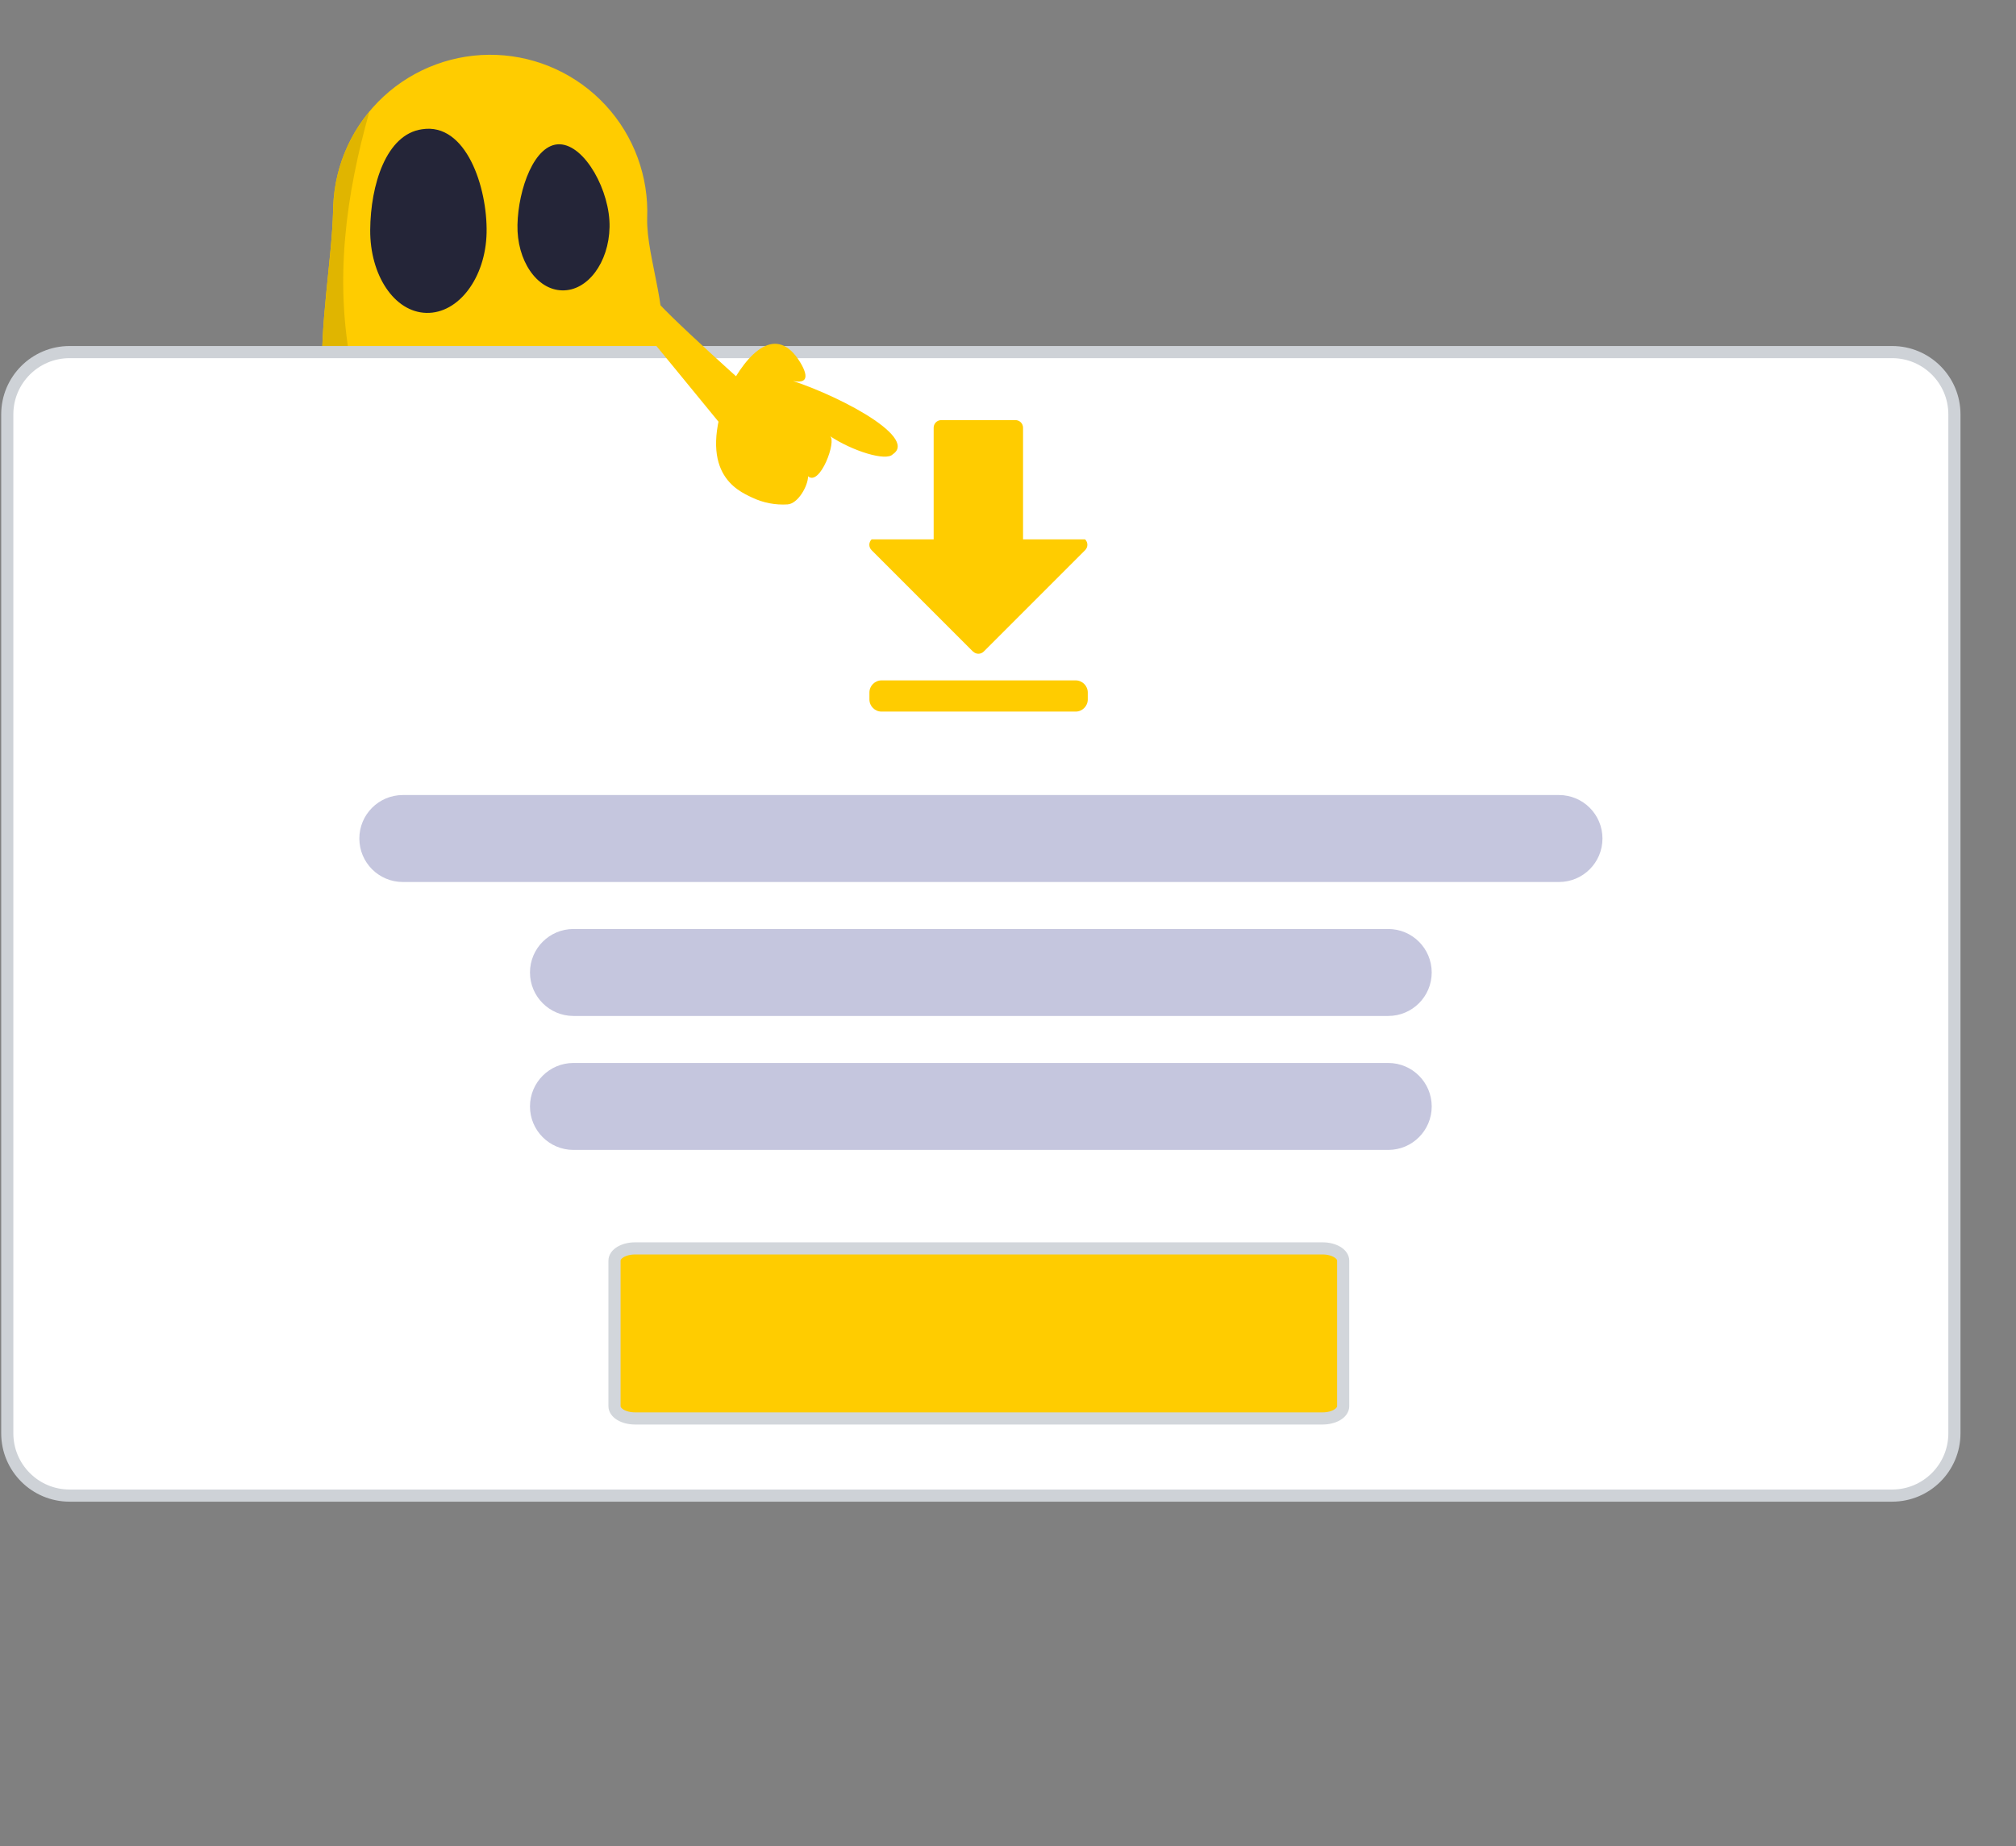<svg width="166" height="152" viewBox="0 0 166 152" fill="none" xmlns="http://www.w3.org/2000/svg">
<rect x="0" y="0" width="166" height="152" fill="#808080" stroke="none"/>
<g id="Group">
<g id="Group_2">
<g id="Group 51126">
<path id="Union 4" d="M54.254 30.096C55.386 26.122 53.209 21.363 53.289 17.964C53.357 16.267 53.09 14.573 52.504 12.979C51.918 11.384 51.023 9.921 49.871 8.673C48.72 7.425 47.333 6.416 45.791 5.703C44.25 4.99 42.583 4.588 40.886 4.52C39.188 4.452 37.494 4.719 35.9 5.305C34.306 5.891 32.843 6.786 31.595 7.938C30.347 9.089 29.337 10.476 28.625 12.018C27.912 13.559 27.51 15.226 27.442 16.923C27.435 17.066 27.429 17.214 27.427 17.362C27.336 21.32 26.277 27.033 26.564 31.366C26.778 34.462 27.674 36.854 30.124 37.38C30.141 37.391 30.16 37.396 30.18 37.395C30.411 37.438 30.644 37.469 30.878 37.488C31.828 37.564 32.782 37.584 33.734 37.549C34.213 37.539 34.68 37.526 35.114 37.519C41.184 37.419 45.431 36.719 48.373 35.615C51.985 34.263 53.627 32.301 54.254 30.096Z" fill="#FFCC00"/>
<path id="Path 124985" d="M35.111 25.762C32.463 25.702 30.458 22.645 30.483 18.936C30.509 15.228 31.795 11.061 34.748 10.643C38.386 10.065 40.142 15.449 40.067 19.16C39.992 22.872 37.755 25.826 35.111 25.762Z" fill="#242538"/>
<path id="Path 124986" d="M46.279 23.908C44.192 23.861 42.548 21.441 42.609 18.515C42.669 15.588 44.002 11.814 46.093 11.88C48.184 11.947 50.248 15.754 50.192 18.689C50.136 21.624 48.374 23.971 46.279 23.908Z" fill="#242538"/>
<path id="Path 124987" d="M30.132 37.657L30.134 37.661C30.155 37.666 30.171 37.666 30.192 37.671C30.171 37.672 30.15 37.667 30.132 37.657Z" fill="#FFCC00"/>
<path id="Path 124988" d="M27.428 17.363C27.43 17.216 27.436 17.068 27.443 16.925C27.552 14.085 28.598 11.361 30.419 9.179C28.492 16.008 27.502 23.057 28.955 30.285C29.648 33.193 31.341 35.765 33.738 37.551C32.785 37.586 31.832 37.565 30.882 37.489C30.648 37.471 30.415 37.44 30.183 37.397C30.164 37.397 30.144 37.392 30.127 37.382C27.677 36.855 26.781 34.463 26.568 31.367C26.278 27.035 27.336 21.322 27.428 17.363Z" fill="#E0B500"/>
</g>
<path id="Vector" d="M155.799 28.989H5.729C2.896 28.989 0.599 31.286 0.599 34.119V118.009C0.599 120.842 2.896 123.139 5.729 123.139H155.799C158.632 123.139 160.929 120.842 160.929 118.009V34.119C160.929 31.286 158.632 28.989 155.799 28.989Z" fill="white" stroke="#CED2D7" stroke-miterlimit="10"/>
<g id="Group 33494">
<path id="Path 9942" d="M60.029 35.78C58.93 34.421 51.772 25.716 51.772 25.716C51.772 25.716 53.207 23.34 53.723 24.347C54.238 25.355 62.855 33.002 63.024 33.139C63.025 33.138 61.653 35.597 60.029 35.78Z" fill="#FFCC00"/>
<path id="Path 76827" d="M59.936 32.17C61.564 28.947 63.942 26.655 65.882 29.819C66.641 31.07 66.637 31.982 64.147 31.012C68.478 32.203 75.699 35.96 73.518 37.398C72.974 38.016 70.161 37.123 68.343 35.906C68.918 36.274 67.521 40.07 66.536 39.215C66.54 39.996 65.71 41.481 64.841 41.53C63.836 41.593 62.832 41.398 61.924 40.963C60.696 40.384 57.311 38.903 59.935 32.17" fill="#FFCC00"/>
</g>
<path id="Vector_2" d="M108.909 102.787H52.29C51.356 102.787 50.599 103.238 50.599 103.794V115.78C50.599 116.336 51.356 116.787 52.29 116.787H108.909C109.842 116.787 110.599 116.336 110.599 115.78V103.794C110.599 103.238 109.842 102.787 108.909 102.787Z" fill="#FFCC00" stroke="#D2D6DB" stroke-miterlimit="10"/>
<path id="Vector_3" d="M128.369 65.459H33.169C31.192 65.459 29.589 67.062 29.589 69.039C29.589 71.016 31.192 72.619 33.169 72.619H128.369C130.346 72.619 131.949 71.016 131.949 69.039C131.949 67.062 130.346 65.459 128.369 65.459Z" fill="#C5C6DE"/>
<path id="Vector_4" d="M114.309 76.489H47.219C45.242 76.489 43.639 78.092 43.639 80.069C43.639 82.046 45.242 83.649 47.219 83.649H114.309C116.286 83.649 117.889 82.046 117.889 80.069C117.889 78.092 116.286 76.489 114.309 76.489Z" fill="#C5C6DE"/>
<path id="Vector_5" d="M114.309 87.519H47.219C45.242 87.519 43.639 89.122 43.639 91.099C43.639 93.076 45.242 94.679 47.219 94.679H114.309C116.286 94.679 117.889 93.076 117.889 91.099C117.889 89.122 116.286 87.519 114.309 87.519Z" fill="#C5C6DE"/>
<path id="Vector_6" d="M80.119 53.639C80.369 53.889 80.759 53.889 81.009 53.639L89.349 45.299C89.599 45.049 89.599 44.659 89.349 44.409H84.239V35.219C84.239 34.869 83.959 34.589 83.609 34.589H77.509C77.159 34.589 76.879 34.869 76.879 35.219V44.409H71.769C71.519 44.659 71.519 45.049 71.769 45.299L80.109 53.639H80.119ZM88.569 56.019H72.589C72.039 56.019 71.589 56.469 71.589 57.019V57.589C71.589 58.139 72.039 58.589 72.589 58.589H88.569C89.119 58.589 89.569 58.139 89.569 57.589V57.019C89.569 56.469 89.119 56.019 88.569 56.019Z" fill="#FFCC00"/>
</g>
</g>
</svg>
